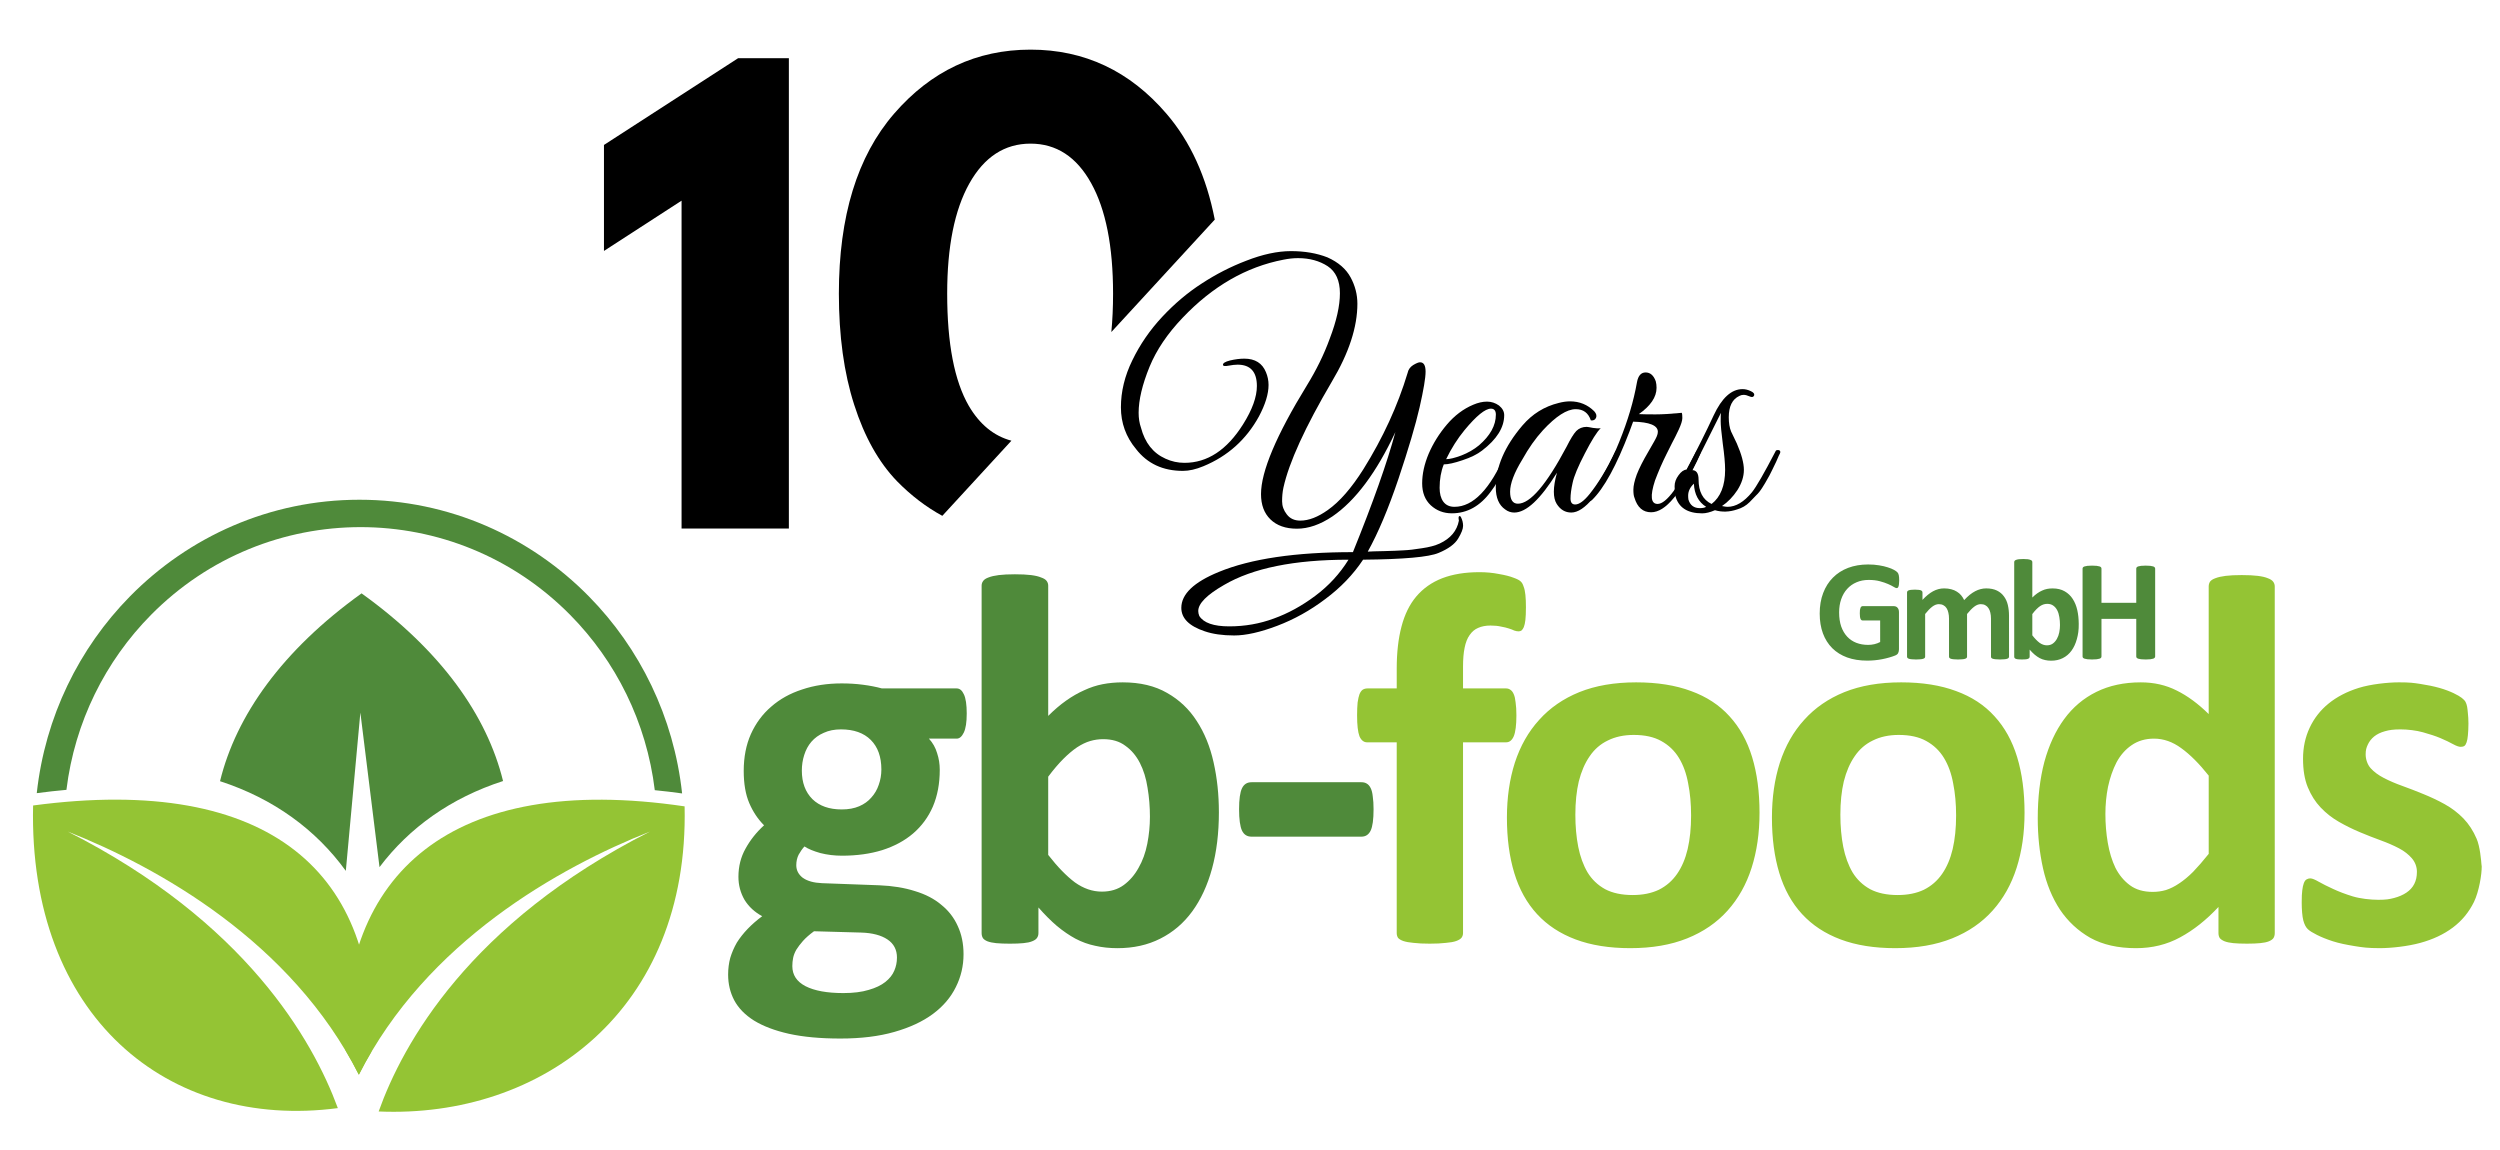 <?xml version="1.0" encoding="UTF-8" standalone="no"?>
<svg
   width="200"
   zoomAndPan="magnify"
   viewBox="0 0 150 69"
   height="92"
   preserveAspectRatio="xMidYMid"
   version="1.2"
   id="svg25"
   xmlns="http://www.w3.org/2000/svg"
   xmlns:svg="http://www.w3.org/2000/svg">
  <defs
     id="defs4">
    <clipPath
       clipPathUnits="userSpaceOnUse"
       id="clipPath2">
      <path
         d="M 0,350.5 H 525.751 V 0 H 0 Z"
         transform="translate(-102.646,-212.158)"
         id="path2-2" />
    </clipPath>
    <clipPath
       clipPathUnits="userSpaceOnUse"
       id="clipPath4">
      <path
         d="M 0,350.5 H 525.751 V 0 H 0 Z"
         transform="translate(-45.576,-175.305)"
         id="path4-3" />
    </clipPath>
    <clipPath
       clipPathUnits="userSpaceOnUse"
       id="clipPath6">
      <path
         d="M 0,350.5 H 525.751 V 0 H 0 Z"
         transform="translate(-158.773,-175.151)"
         id="path6" />
    </clipPath>
    <clipPath
       clipPathUnits="userSpaceOnUse"
       id="clipPath8">
      <path
         d="M 0,350.5 H 525.751 V 0 H 0 Z"
         transform="translate(-102.275,-228.43)"
         id="path8-2" />
    </clipPath>
  </defs>
  <g
     id="76695be35f">
    <g
       style="fill:#000000;fill-opacity:1"
       id="g10">
      <g
         transform="translate(35.254,31.712)"
         id="g9">
        <path
           style="stroke:none"
           d="m 0.984,-16.656 v -6.359 L 9.031,-28.219 h 3.047 V 0 h -6.438 v -19.672 z m 0,0"
           id="path8" />
      </g>
    </g>
    <g
       style="fill:#000000;fill-opacity:1"
       id="g17">
      <g
         transform="translate(66.926,30.722)"
         id="g16">
        <path
           style="stroke:none"
           d="m 18.281,-8.984 c 0.219,0 0.328,0.188 0.328,0.562 0,0.375 -0.121,1.09 -0.359,2.141 -0.242,1.055 -0.664,2.48 -1.266,4.281 -0.605,1.793 -1.219,3.25 -1.844,4.375 0.188,-0.012 0.516,-0.023 0.984,-0.031 0.477,-0.012 0.867,-0.027 1.172,-0.047 0.301,-0.012 0.664,-0.055 1.094,-0.125 0.438,-0.062 0.789,-0.156 1.062,-0.281 0.656,-0.305 1.039,-0.762 1.156,-1.375 C 20.578,0.359 20.582,0.27 20.625,0.25 c 0.039,-0.023 0.078,0 0.109,0.062 0.082,0.164 0.125,0.336 0.125,0.516 0,0.188 -0.102,0.441 -0.297,0.766 -0.199,0.332 -0.59,0.617 -1.172,0.859 -0.586,0.25 -2.094,0.383 -4.531,0.406 C 14.266,3.754 13.508,4.539 12.594,5.219 11.688,5.906 10.723,6.441 9.703,6.828 8.691,7.211 7.832,7.406 7.125,7.406 6.426,7.406 5.836,7.32 5.359,7.156 4.422,6.844 3.953,6.375 3.953,5.75 c 0,-0.824 0.75,-1.543 2.25,-2.156 C 8.129,2.801 10.812,2.406 14.25,2.406 c 1.207,-2.977 2.055,-5.379 2.547,-7.203 -1.137,2.43 -2.398,4.117 -3.781,5.062 C 12.285,0.754 11.578,1 10.891,1 10.211,1 9.68,0.812 9.297,0.438 c -0.375,-0.367 -0.562,-0.867 -0.562,-1.516 0,-1.352 0.914,-3.523 2.75,-6.516 0.57,-0.926 1.031,-1.863 1.375,-2.812 0.406,-1.062 0.609,-1.969 0.609,-2.719 0,-0.758 -0.246,-1.301 -0.734,-1.625 -0.492,-0.32 -1.086,-0.484 -1.781,-0.484 -0.273,0 -0.562,0.031 -0.875,0.094 -2.23,0.43 -4.246,1.59 -6.047,3.484 -0.906,0.949 -1.57,1.93 -1.984,2.938 -0.438,1.074 -0.656,1.996 -0.656,2.766 0,0.324 0.047,0.621 0.141,0.891 0.238,0.906 0.727,1.527 1.469,1.859 0.363,0.168 0.742,0.25 1.141,0.25 1.375,0 2.547,-0.77 3.516,-2.312 0.551,-0.875 0.828,-1.641 0.828,-2.297 0,-0.852 -0.387,-1.281 -1.156,-1.281 C 7.18,-8.844 7,-8.82 6.781,-8.781 6.57,-8.738 6.461,-8.754 6.453,-8.828 6.441,-8.93 6.582,-9.02 6.875,-9.094 c 0.301,-0.07 0.586,-0.109 0.859,-0.109 0.645,0 1.078,0.273 1.297,0.812 0.102,0.242 0.156,0.496 0.156,0.766 0,0.543 -0.195,1.172 -0.578,1.891 C 7.848,-4.348 6.738,-3.352 5.281,-2.75 c -0.449,0.188 -0.859,0.281 -1.234,0.281 -1.199,0 -2.137,-0.438 -2.812,-1.312 -0.605,-0.727 -0.906,-1.562 -0.906,-2.5 0,-0.945 0.227,-1.891 0.688,-2.828 0.457,-0.945 1.055,-1.816 1.797,-2.609 0.738,-0.789 1.531,-1.457 2.375,-2 0.844,-0.551 1.727,-1.004 2.656,-1.359 0.977,-0.383 1.875,-0.578 2.688,-0.578 0.82,0 1.551,0.125 2.188,0.375 0.656,0.293 1.117,0.695 1.391,1.203 0.27,0.5 0.406,1.027 0.406,1.578 0,1.406 -0.512,2.965 -1.531,4.672 -1.605,2.73 -2.574,4.852 -2.906,6.359 C 10.023,-1.207 10,-0.93 10,-0.641 c 0,0.281 0.094,0.543 0.281,0.781 0.188,0.25 0.457,0.375 0.812,0.375 0.508,0 1.062,-0.215 1.656,-0.641 0.707,-0.5 1.414,-1.312 2.125,-2.438 1.176,-1.883 2.062,-3.812 2.656,-5.781 0.039,-0.195 0.148,-0.352 0.328,-0.469 0.188,-0.113 0.328,-0.172 0.422,-0.172 z M 4.969,5.938 c 0,0.094 0.02,0.191 0.062,0.297 0.258,0.414 0.859,0.625 1.797,0.625 0.938,0 1.828,-0.156 2.672,-0.469 0.852,-0.305 1.68,-0.758 2.484,-1.359 0.812,-0.605 1.477,-1.328 2,-2.172 -3.25,0 -5.742,0.504 -7.469,1.516 C 5.484,4.969 4.969,5.488 4.969,5.938 Z m 0,0"
           id="path15" />
      </g>
    </g>
    <g
       style="fill:#000000;fill-opacity:1"
       id="g19">
      <g
         transform="translate(84.752,30.722)"
         id="g18">
        <path
           style="stroke:none"
           d="m 1.875,-2.859 c -0.168,0.418 -0.25,0.887 -0.25,1.406 0,0.344 0.07,0.621 0.219,0.828 0.156,0.211 0.379,0.312 0.672,0.312 1.125,0 2.145,-1.062 3.062,-3.188 0.082,-0.195 0.188,-0.281 0.312,-0.25 0.051,0.012 0.078,0.043 0.078,0.094 0,0.043 -0.141,0.367 -0.422,0.969 -0.281,0.605 -0.562,1.09 -0.844,1.453 -0.637,0.875 -1.418,1.312 -2.344,1.312 -0.492,0 -0.914,-0.16 -1.266,-0.484 C 0.75,-0.727 0.578,-1.164 0.578,-1.719 0.578,-2.281 0.707,-2.875 0.969,-3.5 1.238,-4.125 1.602,-4.707 2.062,-5.25 2.52,-5.789 3.047,-6.188 3.641,-6.438 3.93,-6.562 4.207,-6.625 4.469,-6.625 c 0.258,0 0.5,0.078 0.719,0.234 C 5.395,-6.223 5.5,-6.031 5.5,-5.812 5.5,-5.07 5.055,-4.363 4.172,-3.688 3.891,-3.469 3.5,-3.273 3,-3.109 c -0.492,0.168 -0.867,0.25 -1.125,0.25 z M 5,-5.844 c 0,-0.238 -0.102,-0.359 -0.297,-0.359 -0.344,0 -0.871,0.43 -1.578,1.281 -0.43,0.523 -0.797,1.105 -1.109,1.75 0.207,0 0.508,-0.07 0.906,-0.219 C 3.328,-3.547 3.68,-3.75 3.984,-4 4.66,-4.582 5,-5.195 5,-5.844 Z m 0,0"
           id="path17" />
      </g>
    </g>
    <g
       style="fill:#000000;fill-opacity:1"
       id="g21">
      <g
         transform="translate(89.325,30.722)"
         id="g20">
        <path
           style="stroke:none"
           d="M 6.719,-5.031 C 6.488,-4.812 6.172,-4.305 5.766,-3.516 5.359,-2.734 5.113,-2.145 5.031,-1.75 c -0.086,0.387 -0.125,0.699 -0.125,0.938 0,0.242 0.094,0.359 0.281,0.359 0.238,0 0.531,-0.211 0.875,-0.641 0.508,-0.633 1.008,-1.457 1.5,-2.469 0.051,-0.113 0.109,-0.176 0.172,-0.188 0.102,-0.039 0.156,-0.004 0.156,0.109 0,0.062 -0.023,0.137 -0.062,0.219 -1.137,2.305 -2.094,3.453 -2.875,3.453 -0.367,0 -0.656,-0.172 -0.875,-0.516 -0.117,-0.188 -0.172,-0.43 -0.172,-0.734 0,-0.312 0.062,-0.691 0.188,-1.141 C 3.102,-0.766 2.25,0.031 1.531,0.031 c -0.199,0 -0.383,-0.062 -0.547,-0.188 -0.375,-0.258 -0.562,-0.703 -0.562,-1.328 0,-1.219 0.531,-2.453 1.594,-3.703 0.594,-0.695 1.32,-1.148 2.188,-1.359 0.238,-0.062 0.461,-0.094 0.672,-0.094 0.57,0 1.055,0.199 1.453,0.594 0.125,0.137 0.16,0.266 0.109,0.391 C 6.383,-5.531 6.281,-5.477 6.125,-5.5 5.977,-5.945 5.676,-6.172 5.219,-6.172 4.688,-6.172 4.031,-5.75 3.25,-4.906 2.801,-4.414 2.391,-3.832 2.016,-3.156 1.523,-2.352 1.281,-1.707 1.281,-1.219 1.281,-0.738 1.438,-0.5 1.75,-0.5 c 0.738,0 1.711,-1.141 2.922,-3.422 0.227,-0.457 0.422,-0.77 0.578,-0.938 0.164,-0.164 0.375,-0.25 0.625,-0.25 0.051,0 0.176,0.023 0.375,0.062 0.207,0.031 0.363,0.039 0.469,0.016 z m 0,0"
           id="path19" />
      </g>
    </g>
    <g
       style="fill:#000000;fill-opacity:1"
       id="g23">
      <g
         transform="translate(95.831,30.722)"
         id="g22">
        <path
           style="stroke:none"
           d="M 3.562,-7.453 C 3.562,-6.898 3.207,-6.375 2.5,-5.875 c 0.25,0.012 0.582,0.016 1,0.016 0.414,0 0.941,-0.031 1.578,-0.094 0.02,0.043 0.031,0.148 0.031,0.312 0,0.156 -0.074,0.391 -0.219,0.703 -0.148,0.312 -0.281,0.586 -0.406,0.812 -0.117,0.23 -0.227,0.449 -0.328,0.656 -0.105,0.211 -0.227,0.465 -0.359,0.766 -0.125,0.293 -0.234,0.562 -0.328,0.812 -0.305,0.938 -0.25,1.406 0.156,1.406 0.52,0 1.285,-1.035 2.297,-3.109 0.094,-0.156 0.164,-0.211 0.219,-0.172 0.051,0.031 0.078,0.078 0.078,0.141 0,0.055 -0.078,0.246 -0.234,0.578 -0.156,0.324 -0.328,0.656 -0.516,1 -0.188,0.344 -0.48,0.746 -0.875,1.203 -0.469,0.574 -0.922,0.859 -1.359,0.859 -0.492,0 -0.824,-0.289 -1,-0.875 C 2.191,-0.961 2.172,-1.125 2.172,-1.344 2.172,-1.57 2.238,-1.875 2.375,-2.25 2.52,-2.625 2.75,-3.078 3.062,-3.609 c 0.312,-0.531 0.484,-0.844 0.516,-0.938 0.039,-0.094 0.062,-0.18 0.062,-0.266 0,-0.383 -0.496,-0.586 -1.484,-0.609 l -0.219,0.594 c -0.781,2.043 -1.531,3.414 -2.25,4.109 -0.125,0.105 -0.188,0.062 -0.188,-0.125 0,-0.031 0.012,-0.07 0.031,-0.125 0.695,-0.914 1.297,-2 1.797,-3.25 0.508,-1.25 0.863,-2.441 1.062,-3.578 C 2.461,-8.18 2.633,-8.375 2.906,-8.375 c 0.281,0 0.484,0.18 0.609,0.531 0.031,0.117 0.047,0.246 0.047,0.391 z m 0,0"
           id="path21" />
      </g>
    </g>
    <g
       style="fill:#000000;fill-opacity:1"
       id="g25">
      <g
         transform="translate(100.664,30.722)"
         id="g24">
        <path
           style="stroke:none"
           d="m 2.656,-0.359 c 0.156,0.031 0.266,0.047 0.328,0.047 0.5,0 0.988,-0.289 1.469,-0.875 0.258,-0.32 0.727,-1.133 1.406,-2.438 0.02,-0.062 0.062,-0.094 0.125,-0.094 0.113,-0.008 0.172,0.031 0.172,0.125 0,0.031 -0.031,0.105 -0.094,0.219 -0.055,0.117 -0.105,0.234 -0.156,0.359 -0.055,0.117 -0.137,0.289 -0.25,0.516 -0.105,0.219 -0.199,0.398 -0.281,0.531 -0.074,0.137 -0.172,0.305 -0.297,0.5 -0.125,0.199 -0.25,0.355 -0.375,0.469 L 4.312,-0.594 c -0.211,0.211 -0.461,0.355 -0.75,0.438 C 3.102,0 2.66,0.016 2.234,-0.109 c -0.293,0.125 -0.547,0.188 -0.766,0.188 -0.887,0 -1.422,-0.348 -1.609,-1.047 C -0.172,-1.125 -0.188,-1.316 -0.188,-1.547 c 0,-0.227 0.078,-0.445 0.234,-0.656 0.156,-0.219 0.316,-0.332 0.484,-0.344 0.633,-1.195 1.176,-2.281 1.625,-3.25 C 2.645,-6.848 3.223,-7.375 3.891,-7.375 c 0.164,0 0.332,0.043 0.5,0.125 0.164,0.074 0.227,0.164 0.188,0.266 C 4.535,-6.891 4.445,-6.875 4.312,-6.938 4.176,-7 4.055,-7.031 3.953,-7.031 c -0.094,0 -0.18,0.023 -0.25,0.062 -0.43,0.199 -0.641,0.625 -0.641,1.281 0,0.344 0.047,0.633 0.141,0.859 0.102,0.219 0.219,0.461 0.344,0.719 0.281,0.648 0.422,1.172 0.422,1.578 0,0.406 -0.133,0.812 -0.391,1.219 -0.262,0.398 -0.57,0.715 -0.922,0.953 z m -0.625,-0.125 c 0.539,-0.414 0.812,-1.098 0.812,-2.047 0,-0.383 -0.047,-0.91 -0.141,-1.578 -0.086,-0.664 -0.125,-1.113 -0.125,-1.344 0,-0.238 0.004,-0.406 0.016,-0.5 -0.938,1.887 -1.516,3.031 -1.734,3.438 0.258,0 0.391,0.188 0.391,0.562 0,0.73 0.258,1.219 0.781,1.469 z m -1.406,-0.5 c 0,0.074 0.004,0.152 0.016,0.234 0.102,0.344 0.332,0.516 0.688,0.516 0.156,0 0.281,-0.023 0.375,-0.078 C 1.242,-0.602 1,-1.066 0.969,-1.703 0.738,-1.484 0.625,-1.242 0.625,-0.984 Z m 0,0"
           id="path23" />
      </g>
    </g>
    <path
       id="path10"
       style="fill:#000000;fill-opacity:1;stroke:none"
       d="m 12.453,-28.734 c -3.242,0 -5.97,1.281 -8.188,3.844 -2.211,2.555 -3.312,6.151 -3.312,10.796 0,2.531 0.304,4.758 0.921,6.672 0.613,1.918 1.47,3.445 2.563,4.578 0.84,0.857 1.747,1.551 2.723,2.082 L 11.306,-5.27 c -1.052,-0.282 -1.904,-0.977 -2.556,-2.089 -0.867,-1.5 -1.298,-3.743 -1.298,-6.735 0,-2.82 0.442,-5.023 1.329,-6.609 0.895,-1.594 2.118,-2.391 3.672,-2.391 1.551,0 2.765,0.794 3.64,2.376 0.875,1.574 1.312,3.78 1.312,6.624 0,0.827 -0.036,1.591 -0.103,2.304 l 6.205,-6.746 c -0.498,-2.564 -1.463,-4.684 -2.899,-6.354 -2.199,-2.562 -4.918,-3.844 -8.156,-3.844 z"
       transform="translate(49.379,31.712)" />
  </g>
  <g
     id="g18-2"
     transform="matrix(0.259,0,0,0.259,-13.753,-12.172)"
     style="fill:#94c434;fill-opacity:1">
    <title
       id="title3">logo+gb-foods</title>
    <path
       id="path13"
       d="m 0,0 c -13.815,-9.92 -21.812,-21.249 -24.598,-32.642 9.296,-3.02 16.676,-8.421 21.861,-15.587 l 2.529,27.511 3.327,-26.858 C 8.29,-40.713 15.538,-35.539 24.59,-32.614 21.797,-21.231 13.804,-9.911 0,0"
       style="fill:#4f8a3a;fill-opacity:1;fill-rule:evenodd;stroke:none"
       transform="matrix(1.333,0,0,-1.333,136.861,184.456)"
       clip-path="url(#clipPath2)" />
    <path
       id="path14"
       d="m 0,0 c -0.832,-36.61 23.382,-56.484 52.96,-52.595 -4.366,11.866 -16.073,32.422 -46.95,48.066 15.72,-6.215 38.893,-19.127 50.589,-42.254 0.686,1.354 1.409,2.675 2.17,3.961 C 60.188,-12.081 41.52,5.547 0,0"
       style="fill:#94c434;fill-opacity:1;fill-rule:evenodd;stroke:none"
       transform="matrix(1.333,0,0,-1.333,60.768,233.594)"
       clip-path="url(#clipPath4)" />
    <path
       id="path15-1"
       d="m 0,0 c 0.797,-35.461 -24.861,-54.247 -53.171,-53.025 4.194,11.764 15.768,32.748 47.158,48.649 -15.718,-6.215 -38.89,-19.127 -50.585,-42.254 -0.738,1.459 -1.521,2.882 -2.347,4.261 C -59.906,-12.017 -40.855,6.039 0,0"
       style="fill:#94c434;fill-opacity:1;fill-rule:evenodd;stroke:none"
       transform="matrix(1.333,0,0,-1.333,211.697,233.798)"
       clip-path="url(#clipPath6)" />
    <path
       id="path16"
       d="m 0,0 v 0 -0.004 c 15.582,0 29.687,-6.429 39.895,-16.816 8.827,-8.975 14.738,-20.917 16.182,-34.225 -1.616,0.225 -3.202,0.415 -4.748,0.565 -1.433,11.835 -6.785,22.448 -14.701,30.459 -20.099,20.343 -52.753,20.343 -72.853,0.002 -7.907,-8.001 -13.254,-18.589 -14.696,-30.402 -1.676,-0.148 -3.399,-0.343 -5.156,-0.575 1.454,13.292 7.365,25.211 16.181,34.178 10.208,10.385 24.315,16.814 39.889,16.814 V 0 Z"
       style="fill:#4f8a3a;fill-opacity:1;fill-rule:evenodd;stroke:none"
       transform="matrix(1.333,0,0,-1.333,136.367,162.76)"
       clip-path="url(#clipPath8)" />
    <path
       style="font-weight:700;font-size:94.042px;font-family:Calibri;fill:#4f8a3a"
       d="m 42.705,-39.674 c 0,1.469 -0.168,2.556 -0.505,3.26 -0.337,0.704 -0.75,1.056 -1.24,1.056 h -4.822 c 0.673,0.735 1.148,1.577 1.423,2.526 0.306,0.918 0.459,1.883 0.459,2.893 0,2.388 -0.398,4.515 -1.194,6.383 -0.796,1.837 -1.944,3.398 -3.444,4.684 -1.469,1.255 -3.26,2.219 -5.373,2.893 -2.082,0.643 -4.408,0.964 -6.98,0.964 -1.316,0 -2.571,-0.153 -3.765,-0.459 -1.194,-0.337 -2.112,-0.719 -2.755,-1.148 -0.367,0.398 -0.704,0.872 -1.01,1.423 -0.276,0.551 -0.413,1.163 -0.413,1.837 0,0.888 0.383,1.622 1.148,2.204 0.796,0.551 1.898,0.857 3.306,0.918 l 9.964,0.367 c 2.327,0.092 4.393,0.429 6.199,1.01 1.837,0.551 3.367,1.347 4.592,2.388 1.255,1.01 2.204,2.235 2.847,3.674 0.673,1.439 1.01,3.077 1.01,4.913 0,2.02 -0.444,3.918 -1.332,5.694 -0.888,1.806 -2.219,3.367 -3.995,4.684 -1.776,1.316 -4.01,2.357 -6.704,3.122 -2.663,0.765 -5.786,1.148 -9.367,1.148 -3.49,0 -6.475,-0.276 -8.954,-0.827 C 9.352,15.383 7.332,14.618 5.74,13.638 4.179,12.658 3.031,11.48 2.296,10.102 1.592,8.755 1.24,7.271 1.24,5.648 c 0,-1.01 0.122,-1.975 0.367,-2.893 C 1.883,1.837 2.265,0.949 2.755,0.092 3.276,-0.735 3.903,-1.531 4.638,-2.296 5.373,-3.061 6.214,-3.796 7.163,-4.5 5.847,-5.204 4.822,-6.153 4.087,-7.347 3.383,-8.572 3.031,-9.903 3.031,-11.342 c 0,-1.806 0.413,-3.444 1.24,-4.913 0.827,-1.5 1.898,-2.847 3.214,-4.041 -1.071,-1.071 -1.929,-2.357 -2.571,-3.857 -0.643,-1.5 -0.964,-3.367 -0.964,-5.602 0,-2.388 0.413,-4.515 1.24,-6.383 0.857,-1.898 2.036,-3.49 3.536,-4.776 1.5,-1.316 3.291,-2.311 5.373,-2.985 2.082,-0.704 4.378,-1.056 6.888,-1.056 1.286,0 2.51,0.077 3.674,0.23 1.194,0.153 2.296,0.367 3.306,0.643 h 12.995 c 0.52,0 0.934,0.337 1.24,1.01 0.337,0.673 0.505,1.806 0.505,3.398 z m -14.832,9.689 c 0,-2.204 -0.612,-3.918 -1.837,-5.143 -1.225,-1.225 -2.954,-1.837 -5.189,-1.837 -1.133,0 -2.128,0.199 -2.985,0.597 -0.857,0.367 -1.577,0.888 -2.158,1.561 -0.551,0.643 -0.964,1.408 -1.24,2.296 -0.276,0.857 -0.413,1.76 -0.413,2.709 0,2.082 0.612,3.735 1.837,4.959 1.225,1.194 2.924,1.791 5.097,1.791 1.163,0 2.174,-0.184 3.031,-0.551 0.857,-0.367 1.561,-0.872 2.112,-1.515 0.582,-0.643 1.01,-1.378 1.286,-2.204 0.306,-0.857 0.459,-1.745 0.459,-2.663 z m 2.709,32.694 c 0,-1.378 -0.551,-2.434 -1.653,-3.168 C 27.827,-1.194 26.312,-1.592 24.383,-1.653 L 16.164,-1.883 c -0.796,0.582 -1.439,1.148 -1.929,1.699 -0.459,0.52 -0.842,1.026 -1.148,1.515 -0.276,0.49 -0.459,0.964 -0.551,1.423 -0.092,0.459 -0.138,0.934 -0.138,1.423 0,1.531 0.765,2.694 2.296,3.49 1.561,0.796 3.75,1.194 6.566,1.194 1.745,0 3.214,-0.184 4.408,-0.551 1.194,-0.337 2.158,-0.796 2.893,-1.378 0.735,-0.582 1.255,-1.24 1.561,-1.975 0.306,-0.704 0.459,-1.454 0.459,-2.25 z M 86.53,-22.592 c 0,3.643 -0.398,6.918 -1.194,9.827 -0.796,2.908 -1.944,5.388 -3.444,7.439 -1.5,2.051 -3.352,3.628 -5.556,4.73 -2.174,1.102 -4.653,1.653 -7.439,1.653 -1.378,0 -2.663,-0.138 -3.857,-0.413 C 63.846,0.398 62.698,-0.015 61.596,-0.597 60.525,-1.179 59.453,-1.913 58.382,-2.801 57.341,-3.689 56.27,-4.76 55.168,-6.015 v 4.454 c 0,0.337 -0.092,0.628 -0.276,0.872 -0.153,0.214 -0.429,0.398 -0.827,0.551 -0.367,0.153 -0.872,0.26 -1.515,0.321 -0.643,0.061 -1.423,0.092 -2.342,0.092 -0.949,0 -1.745,-0.031 -2.388,-0.092 -0.612,-0.061 -1.117,-0.168 -1.515,-0.321 -0.367,-0.153 -0.628,-0.337 -0.781,-0.551 C 45.371,-0.934 45.295,-1.225 45.295,-1.561 V -61.945 c 0,-0.306 0.092,-0.582 0.276,-0.827 0.184,-0.245 0.49,-0.444 0.918,-0.597 0.459,-0.184 1.056,-0.321 1.791,-0.413 0.735,-0.092 1.668,-0.138 2.801,-0.138 1.133,0 2.066,0.046 2.801,0.138 0.735,0.092 1.316,0.23 1.745,0.413 0.459,0.153 0.781,0.352 0.964,0.597 0.184,0.245 0.276,0.52 0.276,0.827 v 22.638 c 1.041,-1.041 2.082,-1.929 3.122,-2.663 1.041,-0.735 2.082,-1.332 3.122,-1.791 1.041,-0.49 2.112,-0.842 3.214,-1.056 1.102,-0.214 2.265,-0.321 3.49,-0.321 3.031,0 5.602,0.612 7.714,1.837 2.112,1.194 3.827,2.816 5.143,4.867 1.347,2.051 2.327,4.454 2.939,7.209 0.612,2.725 0.918,5.602 0.918,8.633 z m -11.985,0.827 c 0,-1.745 -0.138,-3.429 -0.413,-5.051 -0.245,-1.622 -0.689,-3.061 -1.332,-4.316 -0.643,-1.255 -1.485,-2.25 -2.526,-2.985 -1.01,-0.765 -2.296,-1.148 -3.857,-1.148 -0.765,0 -1.515,0.107 -2.25,0.321 -0.735,0.214 -1.5,0.582 -2.296,1.102 -0.765,0.52 -1.561,1.194 -2.388,2.02 -0.827,0.827 -1.699,1.852 -2.617,3.077 V -15.153 c 1.622,2.082 3.168,3.674 4.638,4.776 1.5,1.071 3.061,1.607 4.684,1.607 1.5,0 2.77,-0.383 3.811,-1.148 1.041,-0.765 1.898,-1.76 2.571,-2.985 0.704,-1.225 1.209,-2.617 1.515,-4.179 0.306,-1.561 0.459,-3.122 0.459,-4.684 z m 38.865,-1.332 c 0,1.776 -0.168,3.015 -0.505,3.719 -0.337,0.704 -0.872,1.056 -1.607,1.056 H 92.195 c -0.765,0 -1.316,-0.352 -1.653,-1.056 -0.337,-0.735 -0.505,-1.975 -0.505,-3.719 0,-1.714 0.168,-2.924 0.505,-3.628 0.337,-0.704 0.888,-1.056 1.653,-1.056 h 19.102 c 0.367,0 0.673,0.077 0.918,0.23 0.276,0.153 0.505,0.413 0.689,0.781 0.184,0.367 0.306,0.857 0.367,1.469 0.092,0.612 0.138,1.347 0.138,2.204 z"
       id="text16"
       transform="matrix(1.333,0,0,1.333,220.125,265.24)"
       aria-label="gb-" />
    <path
       style="font-weight:700;font-size:94.042px;font-family:Calibri"
       d="m 30.49,-58.134 c 0,0.888 -0.031,1.607 -0.092,2.158 -0.061,0.52 -0.153,0.934 -0.276,1.24 -0.122,0.276 -0.26,0.474 -0.413,0.597 -0.153,0.092 -0.321,0.138 -0.505,0.138 -0.214,0 -0.459,-0.046 -0.735,-0.138 -0.245,-0.122 -0.566,-0.245 -0.964,-0.367 -0.367,-0.122 -0.811,-0.23 -1.332,-0.321 -0.52,-0.122 -1.133,-0.184 -1.837,-0.184 -0.827,0 -1.546,0.138 -2.158,0.413 -0.582,0.245 -1.071,0.658 -1.469,1.24 -0.398,0.551 -0.689,1.286 -0.872,2.204 -0.184,0.888 -0.276,1.99 -0.276,3.306 v 3.765 h 7.485 c 0.276,0 0.52,0.077 0.735,0.23 0.245,0.153 0.444,0.413 0.597,0.781 0.153,0.337 0.26,0.811 0.321,1.423 0.092,0.612 0.138,1.362 0.138,2.25 0,1.684 -0.153,2.893 -0.459,3.628 -0.306,0.704 -0.75,1.056 -1.332,1.056 h -7.485 v 33.154 c 0,0.306 -0.092,0.582 -0.276,0.827 -0.184,0.214 -0.49,0.398 -0.918,0.551 -0.429,0.153 -1.026,0.26 -1.791,0.321 -0.765,0.092 -1.699,0.138 -2.801,0.138 -1.102,0 -2.036,-0.046 -2.801,-0.138 C 10.24,0.077 9.643,-0.031 9.184,-0.184 8.755,-0.337 8.449,-0.52 8.265,-0.735 8.112,-0.98 8.036,-1.255 8.036,-1.561 V -34.715 H 2.893 c -0.582,0 -1.026,-0.352 -1.332,-1.056 -0.276,-0.735 -0.413,-1.944 -0.413,-3.628 0,-0.888 0.031,-1.638 0.092,-2.25 0.092,-0.612 0.199,-1.087 0.321,-1.423 0.153,-0.367 0.337,-0.628 0.551,-0.781 0.245,-0.153 0.52,-0.23 0.827,-0.23 h 5.097 v -3.444 c 0,-2.786 0.276,-5.219 0.827,-7.301 0.551,-2.112 1.408,-3.857 2.571,-5.235 1.194,-1.408 2.694,-2.464 4.5,-3.168 1.837,-0.704 3.995,-1.056 6.475,-1.056 1.194,0 2.327,0.107 3.398,0.321 1.071,0.184 1.913,0.398 2.526,0.643 0.612,0.214 1.026,0.429 1.24,0.643 0.214,0.184 0.383,0.474 0.505,0.872 0.153,0.367 0.26,0.857 0.321,1.469 0.061,0.582 0.092,1.316 0.092,2.204 z m 40.597,35.679 c 0,3.49 -0.459,6.674 -1.378,9.551 -0.918,2.878 -2.311,5.357 -4.179,7.439 -1.867,2.082 -4.209,3.689 -7.026,4.822 -2.816,1.133 -6.107,1.699 -9.873,1.699 -3.643,0 -6.811,-0.505 -9.505,-1.515 -2.694,-1.01 -4.929,-2.48 -6.704,-4.408 -1.776,-1.929 -3.092,-4.301 -3.949,-7.117 -0.857,-2.816 -1.286,-6.031 -1.286,-9.643 0,-3.49 0.459,-6.674 1.378,-9.551 0.949,-2.908 2.357,-5.388 4.225,-7.439 1.867,-2.082 4.194,-3.689 6.98,-4.822 2.816,-1.133 6.107,-1.699 9.873,-1.699 3.674,0 6.857,0.505 9.551,1.515 2.694,0.98 4.913,2.434 6.658,4.362 1.776,1.929 3.092,4.301 3.949,7.117 0.857,2.816 1.286,6.046 1.286,9.689 z m -11.893,0.459 c 0,-2.02 -0.168,-3.873 -0.505,-5.556 -0.306,-1.714 -0.842,-3.199 -1.607,-4.454 -0.765,-1.255 -1.791,-2.235 -3.077,-2.939 -1.255,-0.704 -2.847,-1.056 -4.776,-1.056 -1.714,0 -3.214,0.321 -4.5,0.964 -1.286,0.612 -2.342,1.531 -3.168,2.755 -0.827,1.194 -1.454,2.648 -1.883,4.362 -0.398,1.684 -0.597,3.612 -0.597,5.786 0,2.02 0.168,3.888 0.505,5.602 0.337,1.684 0.872,3.153 1.607,4.408 0.765,1.255 1.791,2.235 3.077,2.939 1.286,0.673 2.878,1.01 4.776,1.01 1.745,0 3.26,-0.306 4.546,-0.918 1.286,-0.643 2.342,-1.561 3.168,-2.755 0.827,-1.194 1.439,-2.633 1.837,-4.316 0.398,-1.714 0.597,-3.658 0.597,-5.832 z m 57.95,-0.459 c 0,3.49 -0.459,6.674 -1.378,9.551 -0.918,2.878 -2.311,5.357 -4.179,7.439 -1.867,2.082 -4.209,3.689 -7.026,4.822 -2.816,1.133 -6.107,1.699 -9.873,1.699 -3.643,0 -6.811,-0.505 -9.505,-1.515 -2.694,-1.01 -4.929,-2.48 -6.704,-4.408 -1.776,-1.929 -3.092,-4.301 -3.949,-7.117 -0.857,-2.816 -1.286,-6.031 -1.286,-9.643 0,-3.49 0.459,-6.674 1.378,-9.551 0.949,-2.908 2.357,-5.388 4.225,-7.439 1.867,-2.082 4.194,-3.689 6.98,-4.822 2.816,-1.133 6.107,-1.699 9.873,-1.699 3.674,0 6.857,0.505 9.551,1.515 2.694,0.98 4.913,2.434 6.658,4.362 1.776,1.929 3.092,4.301 3.949,7.117 0.857,2.816 1.286,6.046 1.286,9.689 z m -11.893,0.459 c 0,-2.02 -0.168,-3.873 -0.505,-5.556 -0.306,-1.714 -0.842,-3.199 -1.607,-4.454 -0.765,-1.255 -1.791,-2.235 -3.077,-2.939 -1.255,-0.704 -2.847,-1.056 -4.776,-1.056 -1.714,0 -3.214,0.321 -4.5,0.964 -1.286,0.612 -2.342,1.531 -3.168,2.755 -0.827,1.194 -1.454,2.648 -1.883,4.362 -0.398,1.684 -0.597,3.612 -0.597,5.786 0,2.02 0.168,3.888 0.505,5.602 0.337,1.684 0.872,3.153 1.607,4.408 0.765,1.255 1.791,2.235 3.077,2.939 1.286,0.673 2.878,1.01 4.776,1.01 1.745,0 3.26,-0.306 4.546,-0.918 1.286,-0.643 2.342,-1.561 3.168,-2.755 0.827,-1.194 1.439,-2.633 1.837,-4.316 0.398,-1.714 0.597,-3.658 0.597,-5.832 z m 55.378,20.434 c 0,0.337 -0.076,0.628 -0.23,0.872 -0.153,0.214 -0.413,0.398 -0.781,0.551 -0.367,0.153 -0.872,0.26 -1.515,0.321 -0.612,0.061 -1.378,0.092 -2.296,0.092 -0.98,0 -1.776,-0.031 -2.388,-0.092 -0.612,-0.061 -1.117,-0.168 -1.515,-0.321 -0.367,-0.153 -0.643,-0.337 -0.827,-0.551 -0.153,-0.245 -0.23,-0.536 -0.23,-0.872 V -6.107 c -2.112,2.265 -4.332,4.026 -6.658,5.281 -2.296,1.255 -4.852,1.883 -7.668,1.883 -3.122,0 -5.77,-0.597 -7.944,-1.791 -2.143,-1.225 -3.903,-2.862 -5.281,-4.913 -1.347,-2.051 -2.327,-4.439 -2.939,-7.163 -0.612,-2.755 -0.918,-5.648 -0.918,-8.679 0,-3.643 0.383,-6.918 1.148,-9.827 0.796,-2.908 1.944,-5.388 3.444,-7.439 1.5,-2.051 3.367,-3.628 5.602,-4.73 2.235,-1.102 4.806,-1.653 7.714,-1.653 2.296,0 4.378,0.474 6.245,1.423 1.867,0.918 3.719,2.281 5.556,4.087 v -22.179 c 0,-0.306 0.076,-0.582 0.23,-0.827 0.184,-0.245 0.49,-0.444 0.918,-0.597 0.459,-0.184 1.056,-0.321 1.791,-0.413 0.735,-0.092 1.668,-0.138 2.801,-0.138 1.133,0 2.066,0.046 2.801,0.138 0.735,0.092 1.316,0.23 1.745,0.413 0.429,0.153 0.735,0.352 0.918,0.597 0.184,0.245 0.276,0.52 0.276,0.827 z M 149.15,-28.929 c -1.653,-2.082 -3.245,-3.674 -4.776,-4.776 -1.5,-1.102 -3.077,-1.653 -4.73,-1.653 -1.5,0 -2.801,0.383 -3.903,1.148 -1.071,0.735 -1.944,1.73 -2.617,2.985 -0.643,1.255 -1.133,2.663 -1.469,4.225 -0.306,1.531 -0.459,3.107 -0.459,4.73 0,1.714 0.138,3.383 0.413,5.005 0.276,1.622 0.719,3.077 1.332,4.362 0.643,1.255 1.485,2.265 2.526,3.031 1.041,0.765 2.357,1.148 3.949,1.148 0.796,0 1.561,-0.107 2.296,-0.321 0.765,-0.245 1.531,-0.628 2.296,-1.148 0.796,-0.52 1.607,-1.194 2.434,-2.02 0.827,-0.857 1.73,-1.898 2.709,-3.122 z m 47.434,15.796 c 0.054,1.217 -0.459,4.378 -1.332,6.153 -0.872,1.776 -2.082,3.26 -3.674,4.454 -1.592,1.194 -3.474,2.066 -5.648,2.663 -2.174,0.597 -5.036,0.918 -7.072,0.918 -2.036,0 -3.015,-0.138 -4.408,-0.367 -1.393,-0.23 -2.617,-0.474 -3.719,-0.827 -1.102,-0.352 -2.02,-0.735 -2.755,-1.102 -0.735,-0.367 -1.27,-0.689 -1.607,-1.01 -0.337,-0.322 -0.597,-0.827 -0.781,-1.515 -0.184,-0.689 -0.276,-1.959 -0.276,-3.077 0,-1.117 0.031,-1.577 0.092,-2.112 0.061,-0.536 0.153,-0.964 0.276,-1.286 0.122,-0.321 0.275,-0.536 0.459,-0.643 0.184,-0.107 0.383,-0.184 0.689,-0.184 0.306,0 0.811,0.214 1.469,0.597 0.658,0.383 1.5,0.781 2.48,1.24 0.98,0.459 2.097,0.888 3.398,1.286 1.301,0.398 3.107,0.597 4.454,0.597 1.347,0 1.944,-0.107 2.755,-0.321 0.811,-0.214 1.515,-0.52 2.112,-0.918 0.597,-0.398 1.071,-0.903 1.378,-1.515 0.306,-0.612 0.459,-1.255 0.459,-2.112 0,-0.857 -0.306,-1.683 -0.872,-2.342 -0.567,-0.658 -1.316,-1.255 -2.25,-1.745 -0.934,-0.49 -1.99,-0.949 -3.168,-1.378 -1.179,-0.429 -2.388,-0.903 -3.628,-1.423 -1.24,-0.52 -2.449,-1.117 -3.628,-1.791 -1.179,-0.673 -2.235,-1.5 -3.168,-2.48 -0.934,-0.98 -1.684,-2.158 -2.25,-3.536 -0.566,-1.378 -0.827,-3.015 -0.827,-4.959 0,-1.944 0.383,-3.735 1.148,-5.373 0.765,-1.638 1.867,-3.061 3.306,-4.225 1.439,-1.163 3.168,-2.066 5.235,-2.709 2.066,-0.643 5.051,-0.964 6.98,-0.964 1.929,0 2.51,0.092 3.719,0.276 1.209,0.184 2.327,0.413 3.306,0.689 0.98,0.276 1.806,0.597 2.48,0.918 0.674,0.321 1.132,0.597 1.423,0.827 0.291,0.23 0.52,0.459 0.643,0.689 0.122,0.23 0.214,0.505 0.276,0.827 0.061,0.321 0.092,0.719 0.138,1.194 0.046,0.475 0.092,0.98 0.092,1.745 0,0.765 -0.046,1.5 -0.092,2.02 -0.046,0.521 -0.122,0.933 -0.23,1.24 -0.107,0.306 -0.229,0.536 -0.413,0.643 -0.184,0.107 -0.383,0.138 -0.643,0.138 -0.26,0 -0.704,-0.138 -1.286,-0.459 -0.582,-0.321 -1.332,-0.689 -2.204,-1.056 -0.872,-0.367 -1.883,-0.689 -3.031,-1.01 -1.148,-0.321 -2.648,-0.505 -3.903,-0.505 -1.255,0 -1.944,0.107 -2.709,0.321 -0.765,0.214 -1.393,0.52 -1.883,0.918 -0.49,0.398 -0.857,0.888 -1.102,1.423 -0.245,0.536 -0.367,0.918 -0.367,1.699 0,0.781 0.291,1.745 0.872,2.388 0.582,0.643 1.347,1.209 2.296,1.699 0.949,0.49 2.005,0.949 3.214,1.378 1.209,0.429 2.434,0.918 3.674,1.423 1.24,0.505 2.464,1.071 3.674,1.745 1.209,0.673 2.311,1.5 3.26,2.48 0.949,0.98 1.714,2.173 2.296,3.536 0.582,1.362 0.782,3.604 0.872,4.822 0.09,1.217 -0.054,-1.217 3e-5,0 z"
       id="text17"
       transform="matrix(1.333,0,0,1.333,365.953,265.24)"
       aria-label="foods " />
    <path
       style="font-weight:700;font-size:25.58px;font-family:Calibri;fill:#4f8a3a"
       d="m 14.726,-13.652 c 0,0.241 -0.012,0.45 -0.037,0.625 -0.017,0.175 -0.046,0.316 -0.087,0.425 -0.033,0.1 -0.079,0.171 -0.137,0.212 -0.05,0.042 -0.112,0.062 -0.187,0.062 -0.108,0 -0.283,-0.075 -0.525,-0.225 -0.241,-0.15 -0.562,-0.312 -0.962,-0.487 -0.4,-0.175 -0.878,-0.337 -1.436,-0.487 -0.55,-0.15 -1.191,-0.225 -1.923,-0.225 -0.783,0 -1.49,0.137 -2.123,0.412 -0.633,0.266 -1.174,0.649 -1.624,1.149 -0.45,0.491 -0.795,1.087 -1.037,1.786 -0.241,0.691 -0.362,1.457 -0.362,2.298 0,0.924 0.121,1.74 0.362,2.448 0.25,0.699 0.595,1.286 1.037,1.761 0.441,0.475 0.97,0.833 1.586,1.074 0.625,0.241 1.311,0.362 2.061,0.362 0.366,0 0.729,-0.042 1.087,-0.125 0.358,-0.083 0.691,-0.208 0.999,-0.375 V -6.707 H 8.356 c -0.15,0 -0.266,-0.092 -0.35,-0.275 -0.083,-0.192 -0.125,-0.512 -0.125,-0.962 0,-0.233 0.008,-0.429 0.025,-0.587 0.025,-0.158 0.058,-0.283 0.1,-0.375 0.042,-0.1 0.092,-0.171 0.15,-0.212 0.058,-0.05 0.125,-0.075 0.2,-0.075 h 5.458 c 0.133,0 0.25,0.025 0.35,0.075 0.108,0.042 0.2,0.108 0.275,0.2 0.083,0.092 0.146,0.204 0.187,0.337 0.042,0.125 0.062,0.271 0.062,0.437 v 6.432 c 0,0.25 -0.046,0.47 -0.137,0.662 -0.083,0.183 -0.262,0.329 -0.537,0.437 -0.266,0.108 -0.6,0.221 -0.999,0.337 -0.4,0.117 -0.816,0.216 -1.249,0.3 -0.425,0.083 -0.858,0.146 -1.299,0.187 -0.433,0.042 -0.87,0.062 -1.311,0.062 -1.291,0 -2.448,-0.183 -3.472,-0.55 C 4.667,-0.649 3.805,-1.187 3.098,-1.886 2.39,-2.594 1.849,-3.451 1.474,-4.459 1.099,-5.475 0.912,-6.624 0.912,-7.906 c 0,-1.324 0.2,-2.511 0.6,-3.56 0.4,-1.058 0.966,-1.953 1.699,-2.685 0.733,-0.741 1.615,-1.307 2.648,-1.699 1.041,-0.391 2.198,-0.587 3.472,-0.587 0.699,0 1.336,0.05 1.911,0.15 0.575,0.092 1.074,0.208 1.499,0.35 0.433,0.133 0.791,0.279 1.074,0.437 0.283,0.158 0.479,0.296 0.587,0.412 0.117,0.117 0.2,0.283 0.25,0.5 0.05,0.208 0.075,0.52 0.075,0.937 z m 19.089,13.227 c 0,0.083 -0.025,0.158 -0.075,0.225 -0.05,0.058 -0.133,0.108 -0.25,0.15 -0.117,0.042 -0.275,0.071 -0.475,0.087 -0.2,0.025 -0.454,0.037 -0.762,0.037 -0.316,0 -0.575,-0.012 -0.774,-0.037 -0.2,-0.017 -0.362,-0.046 -0.487,-0.087 -0.117,-0.042 -0.2,-0.092 -0.25,-0.15 -0.042,-0.067 -0.062,-0.142 -0.062,-0.225 V -7.032 c 0,-0.375 -0.037,-0.716 -0.112,-1.024 -0.067,-0.308 -0.175,-0.57 -0.325,-0.787 -0.142,-0.225 -0.325,-0.396 -0.55,-0.512 -0.216,-0.125 -0.479,-0.187 -0.787,-0.187 -0.375,0 -0.754,0.146 -1.137,0.437 -0.383,0.291 -0.799,0.716 -1.249,1.274 v 7.407 c 0,0.083 -0.025,0.158 -0.075,0.225 -0.05,0.058 -0.137,0.108 -0.262,0.15 -0.117,0.042 -0.275,0.071 -0.475,0.087 -0.2,0.025 -0.45,0.037 -0.749,0.037 -0.308,0 -0.562,-0.012 -0.762,-0.037 -0.2,-0.017 -0.362,-0.046 -0.487,-0.087 -0.117,-0.042 -0.2,-0.092 -0.25,-0.15 -0.05,-0.067 -0.075,-0.142 -0.075,-0.225 V -7.032 c 0,-0.375 -0.037,-0.716 -0.112,-1.024 -0.067,-0.308 -0.171,-0.57 -0.312,-0.787 -0.142,-0.225 -0.325,-0.396 -0.55,-0.512 -0.225,-0.125 -0.487,-0.187 -0.787,-0.187 -0.383,0 -0.766,0.146 -1.149,0.437 -0.383,0.291 -0.795,0.716 -1.237,1.274 v 7.407 c 0,0.083 -0.025,0.158 -0.075,0.225 -0.05,0.058 -0.137,0.108 -0.262,0.15 -0.117,0.042 -0.275,0.071 -0.475,0.087 -0.2,0.025 -0.454,0.037 -0.762,0.037 -0.308,0 -0.562,-0.012 -0.762,-0.037 -0.2,-0.017 -0.362,-0.046 -0.487,-0.087 -0.117,-0.042 -0.2,-0.092 -0.25,-0.15 -0.05,-0.067 -0.075,-0.142 -0.075,-0.225 V -11.566 c 0,-0.083 0.021,-0.154 0.062,-0.212 0.042,-0.067 0.117,-0.121 0.225,-0.162 0.108,-0.042 0.246,-0.071 0.412,-0.087 0.175,-0.025 0.391,-0.037 0.649,-0.037 0.266,0 0.487,0.012 0.662,0.037 0.175,0.017 0.308,0.046 0.4,0.087 0.1,0.042 0.171,0.096 0.212,0.162 0.042,0.058 0.062,0.129 0.062,0.212 v 1.286 c 0.616,-0.666 1.228,-1.166 1.836,-1.499 0.616,-0.333 1.257,-0.5 1.923,-0.5 0.458,0 0.87,0.05 1.237,0.15 0.366,0.092 0.691,0.229 0.974,0.412 0.291,0.175 0.541,0.387 0.749,0.637 0.208,0.25 0.383,0.529 0.525,0.837 0.333,-0.358 0.658,-0.666 0.974,-0.924 0.325,-0.258 0.641,-0.466 0.949,-0.625 0.316,-0.167 0.629,-0.287 0.937,-0.362 0.316,-0.083 0.637,-0.125 0.962,-0.125 0.741,0 1.366,0.125 1.874,0.375 0.508,0.25 0.916,0.591 1.224,1.024 0.316,0.425 0.541,0.924 0.674,1.499 0.133,0.575 0.2,1.182 0.2,1.824 z M 45.93,-6.145 c 0.018,1.114 -0.108,1.882 -0.325,2.673 -0.216,0.791 -0.529,1.466 -0.937,2.023 -0.408,0.558 -0.912,0.987 -1.511,1.286 -0.591,0.3 -1.266,0.45 -2.023,0.45 -0.375,0 -0.724,-0.037 -1.049,-0.112 -0.325,-0.067 -0.637,-0.179 -0.937,-0.337 C 38.857,-0.321 38.565,-0.52 38.274,-0.762 37.991,-1.003 37.699,-1.295 37.4,-1.636 v 1.212 c 0,0.092 -0.025,0.171 -0.075,0.237 -0.042,0.058 -0.117,0.108 -0.225,0.15 -0.1,0.042 -0.237,0.071 -0.412,0.087 -0.175,0.017 -0.387,0.025 -0.637,0.025 -0.258,0 -0.475,-0.008 -0.649,-0.025 -0.167,-0.017 -0.304,-0.046 -0.412,-0.087 -0.1,-0.042 -0.171,-0.092 -0.212,-0.15 -0.042,-0.067 -0.062,-0.146 -0.062,-0.237 V -16.849 c 0,-0.083 0.025,-0.158 0.075,-0.225 0.05,-0.067 0.133,-0.121 0.25,-0.162 0.125,-0.05 0.287,-0.087 0.487,-0.112 0.2,-0.025 0.454,-0.037 0.762,-0.037 0.308,0 0.562,0.012 0.762,0.037 0.2,0.025 0.358,0.062 0.475,0.112 0.125,0.042 0.212,0.096 0.262,0.162 0.05,0.067 0.075,0.142 0.075,0.225 v 6.158 c 0.283,-0.283 0.566,-0.525 0.849,-0.724 0.283,-0.2 0.566,-0.362 0.849,-0.487 0.283,-0.133 0.575,-0.229 0.874,-0.287 0.3,-0.058 0.616,-0.087 0.949,-0.087 0.824,0 1.524,0.167 2.098,0.5 0.575,0.325 1.041,0.766 1.399,1.324 0.366,0.558 0.633,1.212 0.799,1.961 0.167,0.741 0.238,1.48 0.25,2.348 0.012,0.868 -10e-7,-2e-6 -10e-7,-2e-6 z m -3.26,0.225 c 0,-0.475 -0.037,-0.933 -0.112,-1.374 -0.067,-0.441 -0.187,-0.833 -0.362,-1.174 -0.175,-0.341 -0.404,-0.612 -0.687,-0.812 -0.275,-0.208 -0.625,-0.312 -1.049,-0.312 -0.208,0 -0.412,0.029 -0.612,0.087 -0.2,0.058 -0.408,0.158 -0.625,0.3 -0.208,0.142 -0.425,0.325 -0.649,0.55 -0.225,0.225 -0.462,0.504 -0.712,0.837 v 3.697 c 0.441,0.566 0.862,0.999 1.262,1.299 0.408,0.291 0.833,0.437 1.274,0.437 0.408,0 0.754,-0.104 1.037,-0.312 0.283,-0.208 0.516,-0.479 0.699,-0.812 0.192,-0.333 0.329,-0.712 0.412,-1.137 0.083,-0.425 0.125,-0.849 0.125,-1.274 z m 16.541,5.471 c 0,0.083 -0.029,0.158 -0.087,0.225 -0.05,0.067 -0.137,0.121 -0.262,0.162 -0.125,0.042 -0.291,0.075 -0.5,0.1 -0.208,0.025 -0.47,0.037 -0.787,0.037 -0.325,0 -0.595,-0.012 -0.812,-0.037 -0.208,-0.025 -0.375,-0.058 -0.5,-0.1 -0.117,-0.042 -0.204,-0.096 -0.262,-0.162 -0.05,-0.067 -0.075,-0.142 -0.075,-0.225 V -6.982 h -6.045 v 6.532 c 0,0.083 -0.025,0.158 -0.075,0.225 -0.05,0.067 -0.137,0.121 -0.262,0.162 -0.125,0.042 -0.291,0.075 -0.5,0.1 -0.208,0.025 -0.475,0.037 -0.799,0.037 -0.316,0 -0.583,-0.012 -0.799,-0.037 -0.208,-0.025 -0.375,-0.058 -0.5,-0.1 -0.125,-0.042 -0.216,-0.096 -0.275,-0.162 -0.05,-0.067 -0.075,-0.142 -0.075,-0.225 V -15.713 c 0,-0.083 0.025,-0.158 0.075,-0.225 0.058,-0.067 0.15,-0.121 0.275,-0.162 0.125,-0.042 0.291,-0.075 0.5,-0.1 0.216,-0.025 0.483,-0.037 0.799,-0.037 0.325,0 0.591,0.012 0.799,0.037 0.208,0.025 0.375,0.058 0.5,0.1 0.125,0.042 0.212,0.096 0.262,0.162 0.05,0.067 0.075,0.142 0.075,0.225 v 5.933 h 6.045 v -5.933 c 0,-0.083 0.025,-0.158 0.075,-0.225 0.058,-0.067 0.146,-0.121 0.262,-0.162 0.125,-0.042 0.291,-0.075 0.5,-0.1 0.216,-0.025 0.487,-0.037 0.812,-0.037 0.316,0 0.579,0.012 0.787,0.037 0.208,0.025 0.375,0.058 0.5,0.1 0.125,0.042 0.212,0.096 0.262,0.162 0.058,0.067 0.087,0.142 0.087,0.225 z"
       id="text18"
       transform="matrix(1.333,0,0,1.333,473.437,199.672)"
       aria-label="GmbH" />
  </g>
</svg>
